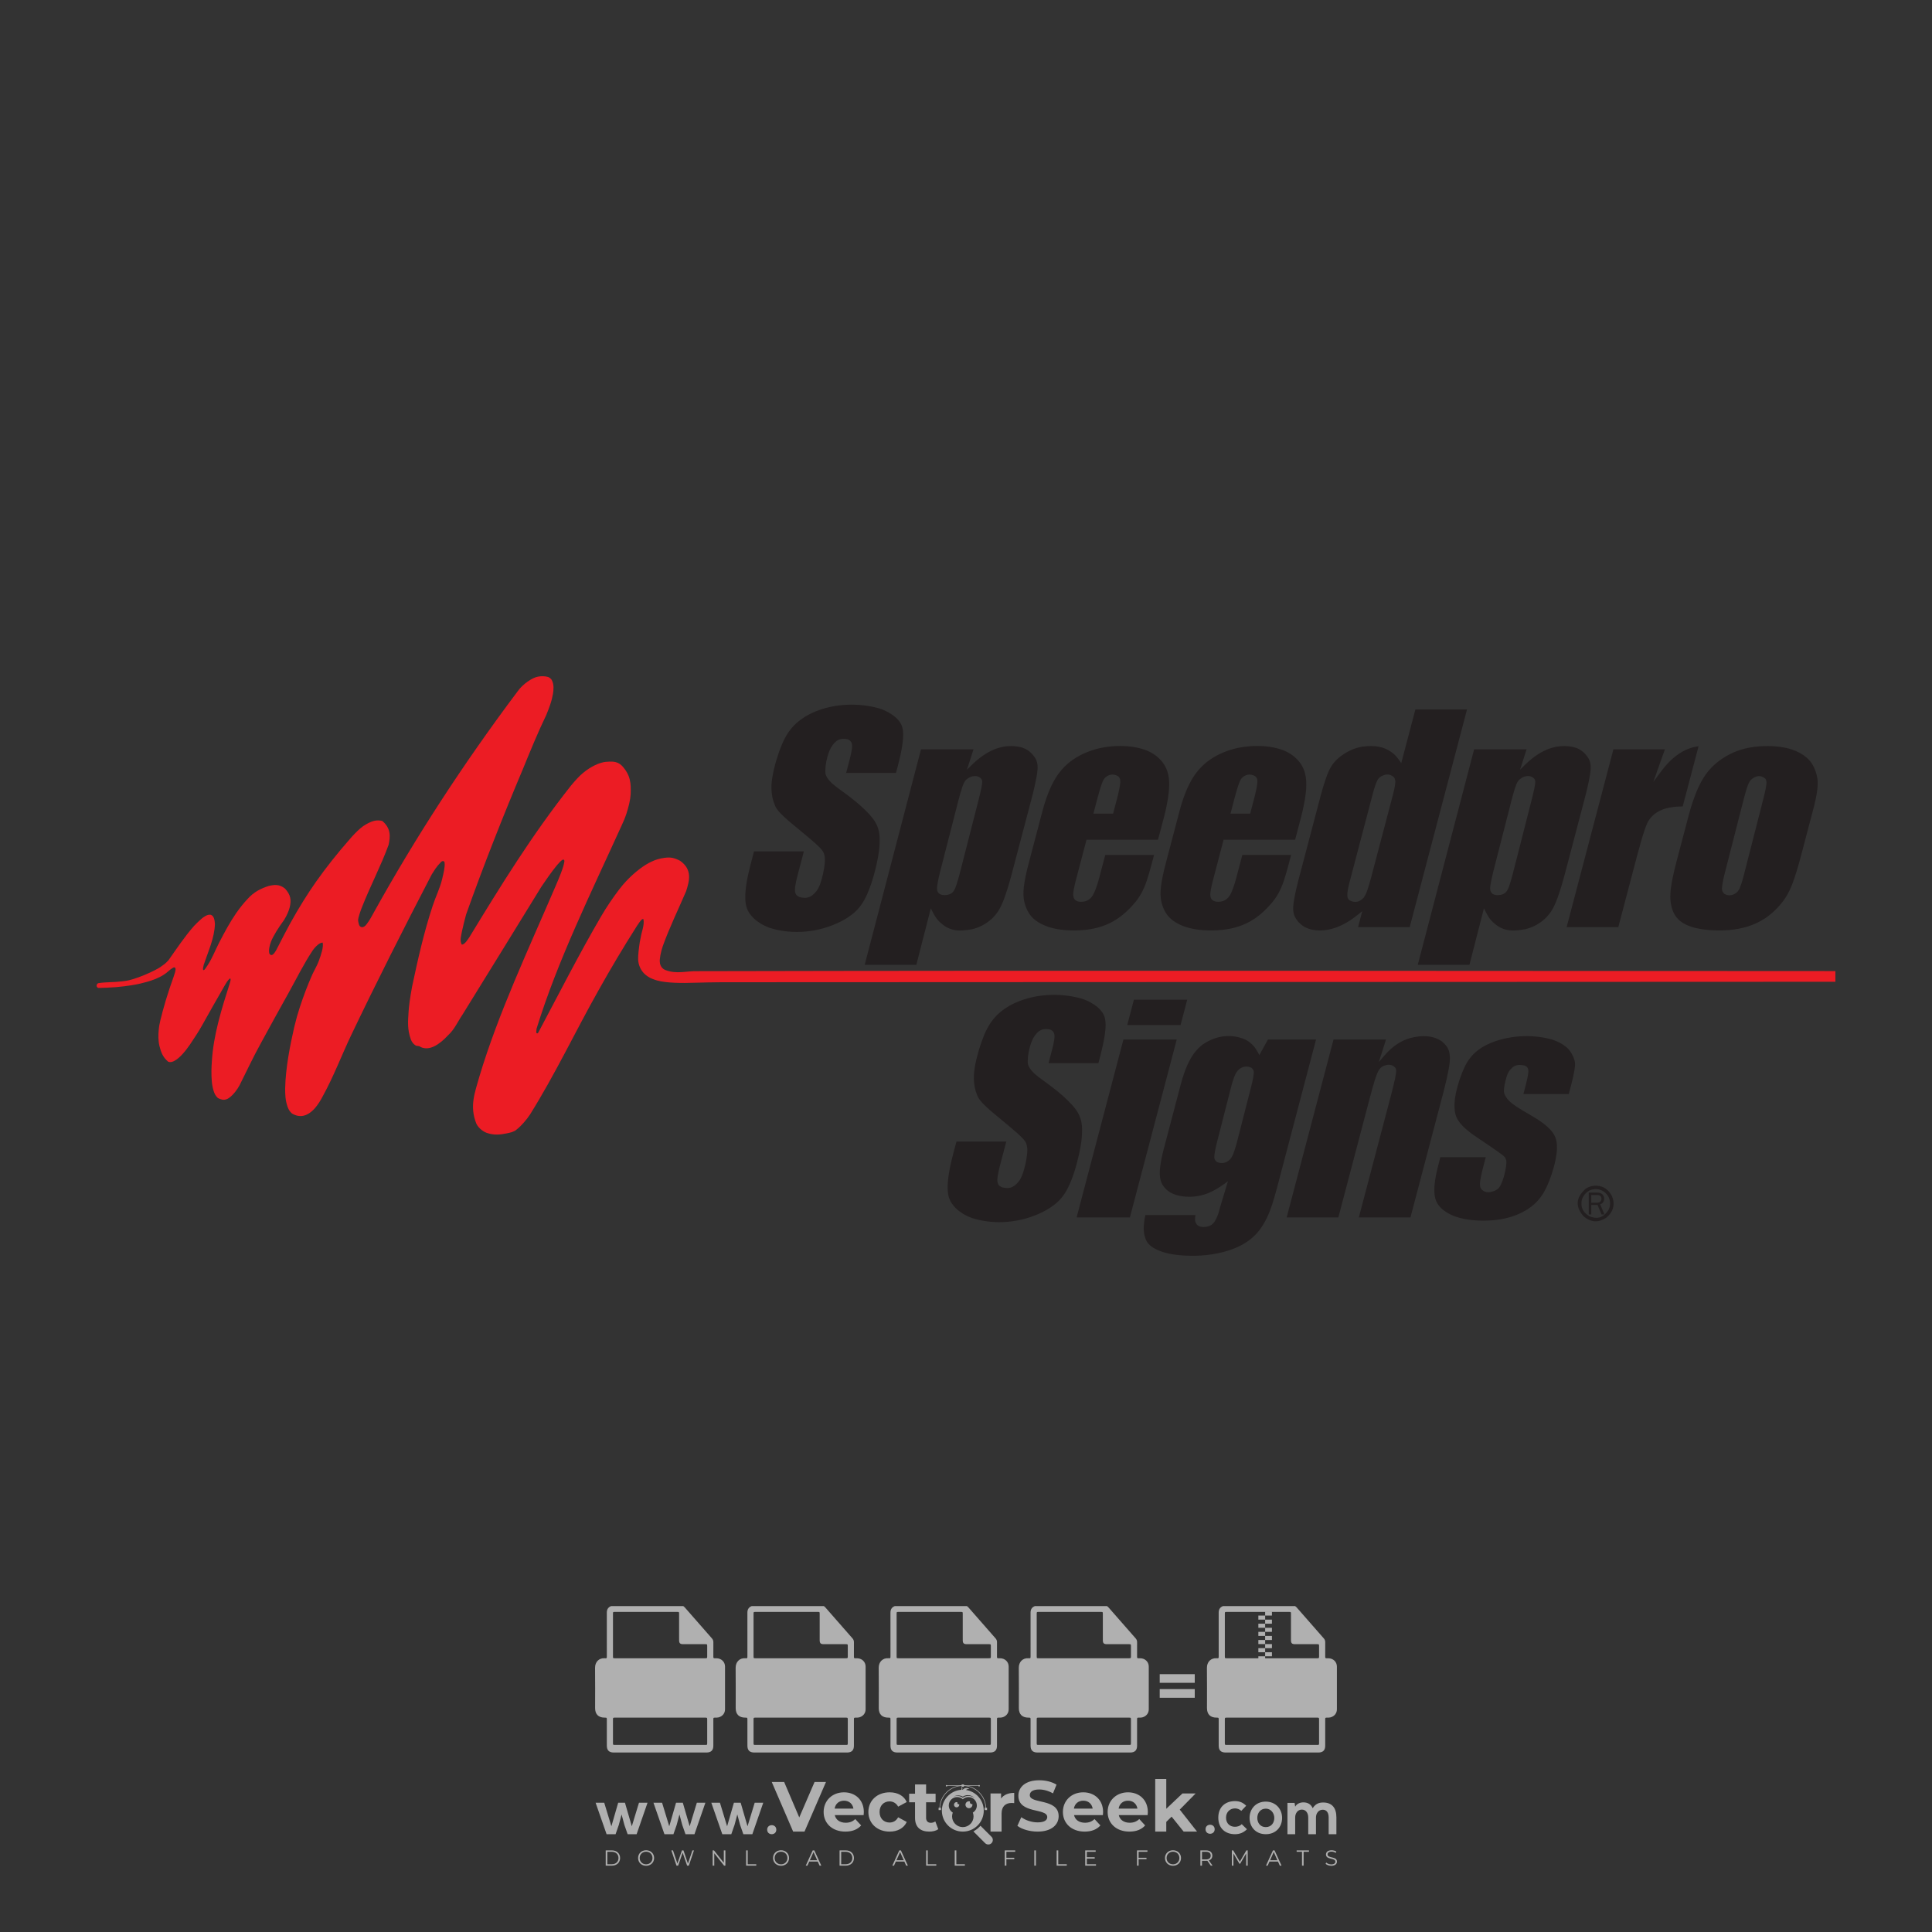 <?xml version="1.0" encoding="iso-8859-1"?>
<!-- Generator: Adobe Illustrator 24.3.0, SVG Export Plug-In . SVG Version: 6.00 Build 0)  -->
<svg version="1.1" id="Layer_1" xmlns="http://www.w3.org/2000/svg" xmlns:xlink="http://www.w3.org/1999/xlink" x="0px" y="0px"
	 viewBox="0 0 500 500" style="enable-background:new 0 0 500 500;" xml:space="preserve">
<rect x="0" y="0" width="500" height="500" fill="#333333" stroke="none"/>
<g id="watermark_1_">
	<g>
		<g id="watermark" style="opacity:0.61;">
			<g>
				<g>
					<g>
						<g>
							<polygon style="fill:#FFFFFF;" points="213.765,461.172 208.204,474.017 205.268,474.017 199.726,461.172 202.938,461.172 
								206.846,470.347 210.81,461.172 							"/>
						</g>
						<g>
							<path style="fill:#FFFFFF;" d="M223.507,469.741h-7.469c0.275,1.23,1.321,1.982,2.826,1.982c1.046,0,1.798-0.312,2.477-0.954
								l1.523,1.651c-0.917,1.046-2.294,1.597-4.074,1.597c-3.413,0-5.634-2.147-5.634-5.083c0-2.954,2.257-5.083,5.267-5.083
								c2.899,0,5.138,1.945,5.138,5.12C223.562,469.191,223.526,469.503,223.507,469.741 M216.002,468.071h4.863
								c-0.202-1.248-1.138-2.055-2.422-2.055C217.139,466.016,216.204,466.805,216.002,468.071"/>
						</g>
						<g>
							<path style="fill:#FFFFFF;" d="M224.735,468.934c0-2.973,2.294-5.083,5.505-5.083c2.074,0,3.707,0.899,4.423,2.514
								l-2.22,1.193c-0.532-0.936-1.321-1.358-2.221-1.358c-1.45,0-2.587,1.009-2.587,2.734c0,1.725,1.138,2.734,2.587,2.734
								c0.899,0,1.688-0.404,2.221-1.358l2.22,1.211c-0.716,1.578-2.349,2.495-4.423,2.495
								C227.029,474.017,224.735,471.907,224.735,468.934"/>
						</g>
						<g>
							<path style="fill:#FFFFFF;" d="M242.828,473.393c-0.587,0.422-1.45,0.624-2.331,0.624c-2.33,0-3.688-1.193-3.688-3.542
								v-4.055h-1.523v-2.202h1.523v-2.404h2.863v2.404h2.459v2.202h-2.459v4.019c0,0.844,0.458,1.303,1.229,1.303
								c0.422,0,0.844-0.128,1.156-0.367L242.828,473.393z"/>
						</g>
					</g>
					<g>
						<path style="fill:#FFFFFF;" d="M262.474,463.997v2.643c-0.238-0.018-0.422-0.037-0.642-0.037
							c-1.578,0-2.624,0.862-2.624,2.753v4.661h-2.863v-9.873h2.734v1.303C259.776,464.493,260.951,463.997,262.474,463.997"/>
					</g>
					<g>
						<path style="fill:#FFFFFF;" d="M263.299,472.53l1.009-2.239c1.083,0.789,2.697,1.339,4.239,1.339
							c1.762,0,2.477-0.587,2.477-1.376c0-2.404-7.469-0.752-7.469-5.524c0-2.184,1.762-4,5.413-4c1.615,0,3.267,0.385,4.459,1.138
							l-0.918,2.257c-1.193-0.679-2.422-1.009-3.56-1.009c-1.761,0-2.44,0.66-2.44,1.468c0,2.367,7.468,0.734,7.468,5.45
							c0,2.147-1.78,3.982-5.45,3.982C266.492,474.017,264.437,473.411,263.299,472.53"/>
					</g>
					<g>
						<path style="fill:#FFFFFF;" d="M285.428,469.741h-7.469c0.275,1.23,1.321,1.982,2.826,1.982c1.046,0,1.798-0.312,2.477-0.954
							l1.523,1.651c-0.918,1.046-2.294,1.597-4.074,1.597c-3.413,0-5.634-2.147-5.634-5.083c0-2.954,2.257-5.083,5.267-5.083
							c2.9,0,5.138,1.945,5.138,5.12C285.484,469.191,285.447,469.503,285.428,469.741 M277.923,468.071h4.863
							c-0.202-1.248-1.138-2.055-2.422-2.055C279.061,466.016,278.125,466.805,277.923,468.071"/>
					</g>
					<g>
						<path style="fill:#FFFFFF;" d="M297.007,469.741h-7.469c0.275,1.23,1.321,1.982,2.826,1.982c1.046,0,1.798-0.312,2.477-0.954
							l1.523,1.651c-0.918,1.046-2.294,1.597-4.074,1.597c-3.413,0-5.634-2.147-5.634-5.083c0-2.954,2.257-5.083,5.267-5.083
							c2.899,0,5.138,1.945,5.138,5.12C297.062,469.191,297.025,469.503,297.007,469.741 M289.501,468.071h4.863
							c-0.202-1.248-1.138-2.055-2.422-2.055C290.639,466.016,289.703,466.805,289.501,468.071"/>
					</g>
					<g>
						<polygon style="fill:#FFFFFF;" points="303.208,470.145 301.831,471.503 301.831,474.017 298.969,474.017 298.969,460.401 
							301.831,460.401 301.831,468.108 306.016,464.144 309.429,464.144 305.318,468.328 309.796,474.017 306.327,474.017 						"/>
					</g>
					<g>
						<path style="fill:#FFFFFF;" d="M256.601,475.359L256.601,475.359l-2.86-2.86c-0.435,0.508-0.953,0.943-1.534,1.284
							c-0.092,0.069-0.186,0.136-0.283,0.199l3.027,3.027c0.456,0.456,1.195,0.456,1.65,0
							C257.057,476.554,257.057,475.815,256.601,475.359"/>
					</g>
					<g>
						<path style="fill:#FFFFFF;" d="M249.984,463.244c0.221-0.173,0.495-0.281,0.797-0.281c0.042,0,0.083,0.002,0.124,0.006
							c-0.214-0.156-0.478-0.249-0.764-0.249c-0.395,0-0.744,0.18-0.981,0.458c-0.051,0-0.1,0.006-0.151,0.008
							c0.039-0.077,0.064-0.162,0.064-0.255c0-0.234-0.143-0.434-0.346-0.519c0.087,0.126,0.138,0.279,0.138,0.445
							c0,0.122-0.031,0.237-0.081,0.341c-2.811,0.201-5.03,2.539-5.03,5.4c0,2.993,2.426,5.42,5.42,5.42
							c2.993,0,5.42-2.426,5.42-5.42C254.595,465.879,252.593,463.635,249.984,463.244 M247.983,464.656
							c0.435,0,0.844,0.112,1.199,0.309c0.374-0.245,0.82-0.387,1.299-0.387c0.711,0,1.348,0.312,1.784,0.806
							c-0.435-0.379-1.004-0.61-1.627-0.61c-0.449,0-0.87,0.12-1.234,0.329c-0.079,0.046-0.156,0.096-0.229,0.15
							c-0.065-0.048-0.133-0.093-0.204-0.134c-0.369-0.219-0.8-0.344-1.26-0.344c-0.3,0-0.588,0.054-0.854,0.152
							C247.196,464.754,247.578,464.656,247.983,464.656 M251.772,469.098c0.115,0.305,0.181,0.634,0.181,0.979
							c0,1.534-1.244,2.777-2.778,2.777c-1.534,0-2.777-1.243-2.777-2.777c0-0.345,0.066-0.674,0.181-0.979
							c-0.62-0.382-1.035-1.064-1.035-1.846c0-1.197,0.971-2.168,2.168-2.168c0.565,0,1.078,0.218,1.463,0.572
							c0.386-0.354,0.899-0.572,1.464-0.572c1.197,0,2.168,0.971,2.168,2.168C252.807,468.034,252.392,468.716,251.772,469.098"/>
					</g>
					<g>
						<path style="fill:#FFFFFF;" d="M251.666,467.061c0,0.497-0.404,0.901-0.901,0.901c-0.497,0-0.901-0.404-0.901-0.901
							s0.404-0.901,0.901-0.901c0.101,0,0.197,0.017,0.287,0.047c-0.03,0.062-0.045,0.132-0.045,0.204
							c0,0.273,0.221,0.494,0.494,0.494c0.05,0,0.099-0.008,0.146-0.022C251.66,466.941,251.666,467,251.666,467.061"/>
					</g>
					<g>
						<path style="fill:#FFFFFF;" d="M248.255,467.061c0,0.376-0.305,0.681-0.681,0.681c-0.376,0-0.681-0.305-0.681-0.681
							s0.305-0.681,0.681-0.681c0.076,0,0.149,0.013,0.217,0.035c-0.023,0.047-0.034,0.1-0.034,0.155
							c0,0.206,0.167,0.374,0.374,0.374c0.038,0,0.075-0.006,0.11-0.017C248.25,466.97,248.255,467.015,248.255,467.061"/>
					</g>
					<g>
						<g>
							<g>
								<rect x="242.908" y="467.83" style="fill:#FFFFFF;" width="0.616" height="0.616"/>
							</g>
							<g>
								<rect x="254.827" y="467.83" style="fill:#FFFFFF;" width="0.616" height="0.616"/>
							</g>
							<g>
								<path style="fill:#FFFFFF;" d="M255.205,468.082h-0.14c0-3.248-2.642-5.89-5.89-5.89c-3.248,0-5.89,2.642-5.89,5.89h-0.14
									c0-1.611,0.627-3.125,1.766-4.264c1.139-1.139,2.653-1.766,4.264-1.766c1.611,0,3.125,0.627,4.264,1.766
									C254.578,464.957,255.205,466.471,255.205,468.082"/>
							</g>
						</g>
						<g>
							<rect x="248.868" y="461.814" style="fill:#FFFFFF;" width="0.616" height="0.616"/>
						</g>
						<g>
							<rect x="244.95" y="462.052" style="fill:#FFFFFF;" width="8.45" height="0.14"/>
						</g>
						<g>
							<path style="fill:#FFFFFF;" d="M245.174,462.15c0,0.108-0.088,0.196-0.196,0.196c-0.108,0-0.196-0.088-0.196-0.196
								c0-0.108,0.088-0.196,0.196-0.196C245.086,461.954,245.174,462.042,245.174,462.15"/>
						</g>
						<g>
							<path style="fill:#FFFFFF;" d="M253.596,462.15c0,0.108-0.088,0.196-0.196,0.196c-0.108,0-0.196-0.088-0.196-0.196
								c0-0.108,0.088-0.196,0.196-0.196C253.509,461.954,253.596,462.042,253.596,462.15"/>
						</g>
					</g>
				</g>
				<g>
					<path style="fill:#FFFFFF;" d="M314.356,473.409c0,1.559-2.364,1.559-2.364,0C311.993,471.851,314.356,471.851,314.356,473.409
						z"/>
				</g>
				<g>
					<g>
						<g>
							<path style="fill:#FFFFFF;" d="M161.739,466.549l1.772,6.088l1.855-6.088h2.215l-2.823,8.14h-2.33l-0.837-2.396l-0.722-2.708
								l-0.722,2.708l-0.837,2.396h-2.33l-2.839-8.14h2.231l1.855,6.088l1.756-6.088H161.739z"/>
						</g>
						<g>
							<path style="fill:#FFFFFF;" d="M176.713,466.549l1.772,6.088l1.855-6.088h2.215l-2.823,8.14h-2.33l-0.837-2.396l-0.722-2.708
								l-0.722,2.708l-0.837,2.396h-2.33l-2.839-8.14h2.231l1.855,6.088l1.756-6.088H176.713z"/>
						</g>
						<g>
							<path style="fill:#FFFFFF;" d="M191.687,466.549l1.772,6.088l1.855-6.088h2.215l-2.823,8.14h-2.33l-0.837-2.396l-0.722-2.708
								l-0.722,2.708l-0.837,2.396h-2.33l-2.839-8.14h2.231l1.855,6.088l1.756-6.088H191.687z"/>
						</g>
					</g>
					<g>
						<path style="fill:#FFFFFF;" d="M200.908,473.52c0,1.559-2.364,1.559-2.364,0C198.545,471.962,200.908,471.962,200.908,473.52z
							"/>
					</g>
					<g>
						<path style="fill:#FFFFFF;" d="M322.71,473.409c-0.935,0.919-1.919,1.28-3.117,1.28c-2.346,0-4.3-1.411-4.3-4.282
							s1.953-4.284,4.3-4.284c1.149,0,2.035,0.329,2.921,1.199l-1.264,1.329c-0.476-0.428-1.066-0.64-1.623-0.64
							c-1.346,0-2.33,0.985-2.33,2.396c0,1.542,1.05,2.362,2.297,2.362c0.64,0,1.28-0.18,1.772-0.672L322.71,473.409z"/>
					</g>
					<g>
						<path style="fill:#FFFFFF;" d="M331.805,470.472c0,2.33-1.591,4.217-4.217,4.217c-2.626,0-4.201-1.887-4.201-4.217
							c0-2.314,1.609-4.217,4.185-4.217C330.149,466.255,331.805,468.158,331.805,470.472z M325.389,470.472
							c0,1.231,0.739,2.38,2.199,2.38c1.46,0,2.199-1.149,2.199-2.38c0-1.215-0.854-2.396-2.199-2.396
							C326.144,468.077,325.389,469.258,325.389,470.472z"/>
					</g>
					<g>
						<path style="fill:#FFFFFF;" d="M338.572,474.689v-4.332c0-1.068-0.559-2.035-1.658-2.035c-1.082,0-1.722,0.967-1.722,2.035
							v4.332h-2.003v-8.107h1.855l0.148,0.985c0.426-0.82,1.362-1.116,2.133-1.116c0.969,0,1.937,0.394,2.396,1.51
							c0.723-1.149,1.658-1.478,2.708-1.478c2.297,0,3.43,1.412,3.43,3.84v4.365h-2.003v-4.365c0-1.066-0.442-1.97-1.526-1.97
							c-1.082,0-1.756,0.935-1.756,2.003v4.332H338.572z"/>
					</g>
				</g>
			</g>
		</g>
		<g style="opacity:0.61;">
			<g>
				<g>
					<path style="fill:#FFFFFF;" d="M345.988,431.299c-0.006-1.224-0.959-2.121-2.189-2.14c-0.924-0.014-0.832,0.12-0.834-0.867
						c-0.003-1.097-0.007-2.194,0.003-3.292c0.003-0.379-0.112-0.691-0.362-0.976c-2.342-2.668-4.678-5.342-7.019-8.011
						c-0.12-0.137-0.275-0.244-0.414-0.366c-6.214,0-12.427,0-18.641,0c-0.794,0.293-1.14,0.868-1.138,1.709
						c0.01,3.748,0.004,7.496,0.004,11.243c0,0.556-0.003,0.589-0.55,0.551c-1.497-0.102-2.516,0.986-2.497,2.492
						c0.044,3.476,0.013,6.953,0.014,10.429c0.001,1.58,0.867,2.443,2.45,2.449c0.582,0.002,0.582,0.002,0.582,0.6
						c0,2.219-0.001,4.438,0.001,6.657c0.001,1.192,0.58,1.771,1.768,1.771c8.013,0.001,16.027,0.001,24.04,0
						c1.168,0,1.755-0.583,1.757-1.745c0.002-2.256,0-4.512,0.001-6.768c0-0.512,0.002-0.511,0.52-0.515
						c0.271-0.002,0.541,0.008,0.809-0.058c0.996-0.246,1.69-1.044,1.694-2.069C346.003,438.696,346.005,434.997,345.988,431.299z
						 M317.537,417.162c5.337,0,10.674,0,16.01,0c0.548,0,0.554,0.007,0.554,0.561c0.001,2.243-0.001,4.486,0.001,6.73
						c0.001,0.811,0.249,1.059,1.06,1.059c1.91,0.001,3.821,0,5.731,0.001c0.458,0,0.479,0.021,0.481,0.483
						c0.003,0.887,0.002,1.775,0,2.662c-0.001,0.477-0.024,0.498-0.504,0.499c-3.895,0.001-7.79,0-11.684,0
						c-3.882,0-7.765,0-11.647,0c-0.55,0-0.552-0.001-0.552-0.561c-0.001-3.624-0.001-7.247,0-10.871
						C316.987,417.166,316.991,417.162,317.537,417.162z M340.822,451.579c-3.883,0.001-7.766,0-11.65,0c-3.871,0-7.742,0-11.613,0
						c-0.572,0-0.574-0.002-0.574-0.579c-0.001-1.997-0.001-3.994,0.001-5.991c0-0.464,0.023-0.486,0.478-0.487
						c7.803-0.001,15.607-0.001,23.41,0c0.478,0,0.499,0.02,0.499,0.503c0.002,1.997,0.001,3.994,0,5.991
						C341.375,451.574,341.37,451.579,340.822,451.579z"/>
				</g>
				<g>
					<g>
						<rect x="327.418" y="417.053" style="fill:#FFFFFF;" width="1.757" height="1.054"/>
					</g>
					<g>
						<rect x="325.662" y="418.107" style="fill:#FFFFFF;" width="1.757" height="1.054"/>
					</g>
					<g>
						<rect x="327.418" y="419.161" style="fill:#FFFFFF;" width="1.757" height="1.054"/>
					</g>
					<g>
						<rect x="325.662" y="420.215" style="fill:#FFFFFF;" width="1.757" height="1.054"/>
					</g>
					<g>
						<rect x="327.418" y="421.269" style="fill:#FFFFFF;" width="1.757" height="1.054"/>
					</g>
					<g>
						<rect x="325.662" y="422.323" style="fill:#FFFFFF;" width="1.757" height="1.054"/>
					</g>
					<g>
						<rect x="327.418" y="423.378" style="fill:#FFFFFF;" width="1.757" height="1.054"/>
					</g>
					<g>
						<rect x="325.662" y="424.432" style="fill:#FFFFFF;" width="1.757" height="1.054"/>
					</g>
					<g>
						<rect x="327.418" y="425.486" style="fill:#FFFFFF;" width="1.757" height="1.054"/>
					</g>
					<g>
						<rect x="325.662" y="426.54" style="fill:#FFFFFF;" width="1.757" height="1.054"/>
					</g>
					<g>
						<rect x="327.418" y="427.594" style="fill:#FFFFFF;" width="1.757" height="1.054"/>
					</g>
					<g>
						<rect x="325.662" y="428.648" style="fill:#FFFFFF;" width="1.757" height="1.054"/>
					</g>
				</g>
			</g>
			<g>
				<path style="fill:#FFFFFF;" d="M187.637,431.299c-0.006-1.224-0.959-2.121-2.189-2.14c-0.924-0.014-0.832,0.12-0.834-0.867
					c-0.003-1.097-0.007-2.194,0.003-3.292c0.003-0.379-0.112-0.691-0.362-0.976c-2.342-2.668-4.678-5.342-7.019-8.011
					c-0.12-0.137-0.275-0.244-0.414-0.366c-6.214,0-12.427,0-18.641,0c-0.794,0.293-1.14,0.868-1.138,1.709
					c0.01,3.748,0.004,7.496,0.004,11.243c0,0.556-0.003,0.589-0.55,0.551c-1.497-0.102-2.516,0.986-2.497,2.492
					c0.044,3.476,0.013,6.953,0.014,10.429c0.001,1.58,0.867,2.443,2.45,2.449c0.582,0.002,0.582,0.002,0.582,0.6
					c0,2.219-0.001,4.438,0.001,6.657c0.001,1.192,0.58,1.771,1.768,1.771c8.013,0.001,16.027,0.001,24.04,0
					c1.168,0,1.755-0.583,1.757-1.745c0.002-2.256,0-4.512,0.001-6.768c0-0.512,0.002-0.511,0.52-0.515
					c0.271-0.002,0.541,0.008,0.809-0.058c0.996-0.246,1.69-1.044,1.694-2.069C187.652,438.696,187.655,434.997,187.637,431.299z
					 M159.187,417.162c5.337,0,10.674,0,16.01,0c0.548,0,0.554,0.007,0.554,0.561c0.001,2.243-0.001,4.486,0.001,6.73
					c0.001,0.811,0.249,1.059,1.06,1.059c1.91,0.001,3.821,0,5.731,0.001c0.458,0,0.479,0.021,0.481,0.483
					c0.003,0.887,0.002,1.775,0,2.662c-0.001,0.477-0.024,0.498-0.504,0.499c-3.895,0.001-7.79,0-11.684,0
					c-3.882,0-7.765,0-11.647,0c-0.55,0-0.552-0.001-0.552-0.561c-0.001-3.624-0.001-7.247,0-10.871
					C158.636,417.166,158.64,417.162,159.187,417.162z M182.472,451.579c-3.883,0.001-7.766,0-11.65,0c-3.871,0-7.742,0-11.613,0
					c-0.572,0-0.574-0.002-0.574-0.579c-0.001-1.997-0.001-3.994,0.001-5.991c0-0.464,0.023-0.486,0.478-0.487
					c7.803-0.001,15.607-0.001,23.41,0c0.478,0,0.499,0.02,0.499,0.503c0.002,1.997,0.001,3.994,0,5.991
					C183.024,451.574,183.019,451.579,182.472,451.579z"/>
			</g>
			<g>
				<path style="fill:#FFFFFF;" d="M159.779,440.669v-7.897h2.779c0.375,0,0.726,0.061,1.053,0.182
					c0.327,0.121,0.612,0.292,0.855,0.513c0.242,0.221,0.434,0.483,0.573,0.789c0.14,0.305,0.21,0.642,0.21,1.009
					c0,0.375-0.07,0.715-0.21,1.02c-0.14,0.305-0.331,0.568-0.573,0.789c-0.243,0.221-0.528,0.392-0.855,0.513
					c-0.327,0.121-0.678,0.182-1.053,0.182h-1.29v2.901H159.779z M162.58,436.356c0.39,0,0.684-0.111,0.882-0.331
					c0.199-0.22,0.298-0.474,0.298-0.761c0-0.14-0.024-0.276-0.072-0.408c-0.048-0.132-0.121-0.248-0.221-0.347
					c-0.099-0.099-0.223-0.178-0.37-0.237c-0.147-0.059-0.32-0.089-0.518-0.089h-1.312v2.173H162.58z"/>
				<path style="fill:#FFFFFF;" d="M166.308,432.771h1.731l3.177,5.294h0.088l-0.088-1.522v-3.772h1.478v7.897h-1.566l-3.353-5.592
					h-0.088l0.088,1.522v4.07h-1.467V432.771z"/>
				<path style="fill:#FFFFFF;" d="M177.922,436.334h3.872c0.022,0.089,0.04,0.195,0.055,0.32c0.014,0.125,0.022,0.25,0.022,0.375
					c0,0.507-0.077,0.985-0.231,1.434c-0.154,0.449-0.397,0.849-0.728,1.202c-0.353,0.375-0.776,0.666-1.268,0.871
					c-0.493,0.206-1.055,0.309-1.688,0.309c-0.574,0-1.114-0.103-1.622-0.309c-0.507-0.206-0.948-0.492-1.323-0.86
					c-0.375-0.367-0.673-0.803-0.894-1.307c-0.221-0.504-0.331-1.053-0.331-1.649c0-0.595,0.11-1.145,0.331-1.649
					c0.221-0.504,0.518-0.939,0.894-1.307c0.375-0.367,0.816-0.654,1.323-0.86c0.507-0.206,1.048-0.309,1.622-0.309
					c0.64,0,1.211,0.11,1.715,0.331c0.504,0.221,0.935,0.526,1.296,0.915l-1.025,1.004c-0.258-0.272-0.544-0.48-0.861-0.623
					c-0.316-0.143-0.695-0.215-1.136-0.215c-0.361,0-0.703,0.065-1.026,0.193c-0.324,0.129-0.607,0.311-0.85,0.546
					c-0.242,0.235-0.436,0.52-0.579,0.855c-0.143,0.335-0.215,0.708-0.215,1.119c0,0.412,0.072,0.785,0.215,1.12
					c0.143,0.335,0.338,0.62,0.584,0.855c0.246,0.235,0.531,0.418,0.855,0.546c0.323,0.129,0.669,0.193,1.037,0.193
					c0.419,0,0.773-0.061,1.064-0.182c0.29-0.121,0.538-0.278,0.744-0.469c0.148-0.132,0.275-0.3,0.381-0.502
					c0.106-0.202,0.189-0.428,0.248-0.678h-2.482V436.334z"/>
			</g>
			<g>
				<path style="fill:#FFFFFF;" d="M224.019,431.299c-0.006-1.224-0.959-2.121-2.189-2.14c-0.924-0.014-0.832,0.12-0.834-0.867
					c-0.003-1.097-0.007-2.194,0.003-3.292c0.003-0.379-0.112-0.691-0.362-0.976c-2.342-2.668-4.678-5.342-7.019-8.011
					c-0.12-0.137-0.275-0.244-0.414-0.366c-6.214,0-12.427,0-18.641,0c-0.794,0.293-1.14,0.868-1.138,1.709
					c0.01,3.748,0.004,7.496,0.004,11.243c0,0.556-0.003,0.589-0.55,0.551c-1.497-0.102-2.516,0.986-2.497,2.492
					c0.044,3.476,0.013,6.953,0.014,10.429c0.001,1.58,0.867,2.443,2.45,2.449c0.582,0.002,0.582,0.002,0.582,0.6
					c0,2.219-0.001,4.438,0.001,6.657c0.001,1.192,0.58,1.771,1.768,1.771c8.013,0.001,16.027,0.001,24.04,0
					c1.168,0,1.755-0.583,1.757-1.745c0.002-2.256,0-4.512,0.001-6.768c0-0.512,0.002-0.511,0.52-0.515
					c0.271-0.002,0.541,0.008,0.809-0.058c0.997-0.246,1.69-1.044,1.694-2.069C224.034,438.696,224.036,434.997,224.019,431.299z
					 M195.568,417.162c5.337,0,10.674,0,16.01,0c0.548,0,0.554,0.007,0.554,0.561c0.001,2.243-0.001,4.486,0.001,6.73
					c0.001,0.811,0.249,1.059,1.06,1.059c1.91,0.001,3.821,0,5.731,0.001c0.458,0,0.479,0.021,0.481,0.483
					c0.003,0.887,0.002,1.775,0,2.662c-0.001,0.477-0.024,0.498-0.504,0.499c-3.895,0.001-7.79,0-11.684,0
					c-3.882,0-7.765,0-11.647,0c-0.55,0-0.552-0.001-0.552-0.561c-0.001-3.624-0.001-7.247,0-10.871
					C195.018,417.166,195.022,417.162,195.568,417.162z M218.854,451.579c-3.883,0.001-7.766,0-11.65,0c-3.871,0-7.742,0-11.613,0
					c-0.572,0-0.574-0.002-0.574-0.579c-0.001-1.997-0.001-3.994,0.001-5.991c0-0.464,0.023-0.486,0.478-0.487
					c7.803-0.001,15.607-0.001,23.41,0c0.478,0,0.499,0.02,0.499,0.503c0.002,1.997,0.001,3.994,0,5.991
					C219.406,451.574,219.401,451.579,218.854,451.579z"/>
			</g>
			<g>
				<path style="fill:#FFFFFF;" d="M205.111,432.771h1.699l2.967,7.897h-1.644l-0.651-1.886h-3.044l-0.651,1.886h-1.643
					L205.111,432.771z M206.997,437.415l-0.706-1.974l-0.287-0.96h-0.088l-0.287,0.96l-0.706,1.974H206.997z"/>
				<path style="fill:#FFFFFF;" d="M211.331,434.536c-0.125,0-0.245-0.024-0.359-0.072c-0.114-0.048-0.213-0.114-0.298-0.199
					c-0.084-0.084-0.151-0.182-0.198-0.292c-0.048-0.11-0.072-0.232-0.072-0.364s0.024-0.254,0.072-0.364
					c0.048-0.11,0.114-0.208,0.198-0.292c0.084-0.084,0.184-0.151,0.298-0.198c0.114-0.048,0.233-0.072,0.359-0.072
					c0.257,0,0.478,0.09,0.662,0.27c0.184,0.181,0.276,0.399,0.276,0.656s-0.092,0.476-0.276,0.656
					C211.809,434.446,211.589,434.536,211.331,434.536z M210.615,440.669v-5.404h1.445v5.404H210.615z"/>
			</g>
			<g>
				<path style="fill:#FFFFFF;" d="M261.044,431.299c-0.006-1.224-0.959-2.121-2.189-2.14c-0.924-0.014-0.832,0.12-0.834-0.867
					c-0.003-1.097-0.007-2.194,0.003-3.292c0.003-0.379-0.112-0.691-0.362-0.976c-2.342-2.668-4.678-5.342-7.019-8.011
					c-0.12-0.137-0.275-0.244-0.414-0.366c-6.214,0-12.427,0-18.641,0c-0.794,0.293-1.14,0.868-1.138,1.709
					c0.01,3.748,0.004,7.496,0.004,11.243c0,0.556-0.003,0.589-0.55,0.551c-1.497-0.102-2.516,0.986-2.497,2.492
					c0.044,3.476,0.013,6.953,0.014,10.429c0.001,1.58,0.867,2.443,2.45,2.449c0.582,0.002,0.582,0.002,0.582,0.6
					c0,2.219-0.001,4.438,0.001,6.657c0.001,1.192,0.58,1.771,1.768,1.771c8.013,0.001,16.027,0.001,24.04,0
					c1.168,0,1.755-0.583,1.757-1.745c0.002-2.256,0-4.512,0.001-6.768c0-0.512,0.002-0.511,0.52-0.515
					c0.271-0.002,0.541,0.008,0.809-0.058c0.996-0.246,1.69-1.044,1.694-2.069C261.059,438.696,261.061,434.997,261.044,431.299z
					 M232.593,417.162c5.337,0,10.674,0,16.01,0c0.548,0,0.554,0.007,0.554,0.561c0.001,2.243-0.001,4.486,0.001,6.73
					c0.001,0.811,0.249,1.059,1.06,1.059c1.91,0.001,3.821,0,5.731,0.001c0.458,0,0.479,0.021,0.481,0.483
					c0.003,0.887,0.002,1.775,0,2.662c-0.001,0.477-0.024,0.498-0.504,0.499c-3.895,0.001-7.79,0-11.684,0
					c-3.882,0-7.765,0-11.647,0c-0.55,0-0.552-0.001-0.552-0.561c-0.001-3.624-0.001-7.247,0-10.871
					C232.042,417.166,232.047,417.162,232.593,417.162z M255.878,451.579c-3.883,0.001-7.766,0-11.65,0c-3.871,0-7.742,0-11.613,0
					c-0.572,0-0.574-0.002-0.574-0.579c-0.001-1.997-0.001-3.994,0.001-5.991c0-0.464,0.023-0.486,0.478-0.487
					c7.803-0.001,15.607-0.001,23.41,0c0.478,0,0.499,0.02,0.499,0.503c0.002,1.997,0.001,3.994,0,5.991
					C256.431,451.574,256.426,451.579,255.878,451.579z"/>
			</g>
			<g>
				<path style="fill:#FFFFFF;" d="M236.361,440.845c-0.338,0-0.662-0.048-0.971-0.143c-0.309-0.095-0.592-0.239-0.849-0.43
					c-0.257-0.191-0.481-0.425-0.673-0.7c-0.191-0.276-0.342-0.597-0.452-0.965l1.401-0.551c0.103,0.397,0.283,0.726,0.54,0.987
					c0.257,0.261,0.596,0.392,1.015,0.392c0.154,0,0.303-0.02,0.447-0.061c0.143-0.04,0.272-0.099,0.386-0.176
					s0.204-0.175,0.27-0.292c0.066-0.118,0.099-0.254,0.099-0.408c0-0.147-0.026-0.279-0.077-0.397
					c-0.051-0.117-0.138-0.227-0.259-0.331c-0.121-0.103-0.28-0.202-0.475-0.298c-0.195-0.095-0.435-0.195-0.722-0.298l-0.485-0.176
					c-0.213-0.073-0.429-0.173-0.645-0.298c-0.217-0.125-0.413-0.276-0.59-0.452c-0.177-0.176-0.322-0.384-0.436-0.623
					c-0.114-0.239-0.171-0.509-0.171-0.81c0-0.309,0.06-0.597,0.182-0.866c0.121-0.268,0.294-0.503,0.518-0.706
					c0.224-0.202,0.492-0.36,0.805-0.474s0.66-0.171,1.042-0.171c0.397,0,0.74,0.053,1.031,0.16
					c0.291,0.107,0.537,0.243,0.739,0.408c0.202,0.165,0.366,0.348,0.491,0.546c0.125,0.199,0.217,0.386,0.276,0.563l-1.312,0.551
					c-0.074-0.221-0.208-0.419-0.402-0.596c-0.195-0.176-0.462-0.265-0.8-0.265c-0.324,0-0.592,0.075-0.805,0.226
					c-0.213,0.151-0.32,0.348-0.32,0.59c0,0.235,0.103,0.436,0.309,0.601c0.206,0.165,0.533,0.325,0.982,0.48l0.497,0.165
					c0.316,0.111,0.605,0.237,0.866,0.381c0.261,0.143,0.485,0.314,0.673,0.513c0.187,0.199,0.331,0.425,0.43,0.678
					c0.1,0.254,0.149,0.546,0.149,0.877c0,0.412-0.083,0.767-0.248,1.064c-0.165,0.298-0.377,0.542-0.634,0.734
					c-0.258,0.191-0.548,0.335-0.872,0.43C236.986,440.797,236.67,440.845,236.361,440.845z"/>
				<path style="fill:#FFFFFF;" d="M239.516,432.771h1.61l1.633,4.754l0.287,1.015h0.088l0.309-1.015l1.699-4.754h1.61l-2.879,7.897
					h-1.566L239.516,432.771z"/>
				<path style="fill:#FFFFFF;" d="M251.097,436.334h3.871c0.022,0.089,0.04,0.195,0.055,0.32c0.015,0.125,0.023,0.25,0.023,0.375
					c0,0.507-0.078,0.985-0.232,1.434c-0.154,0.449-0.397,0.849-0.728,1.202c-0.353,0.375-0.775,0.666-1.268,0.871
					c-0.493,0.206-1.055,0.309-1.688,0.309c-0.574,0-1.114-0.103-1.621-0.309c-0.507-0.206-0.949-0.492-1.324-0.86
					c-0.375-0.367-0.673-0.803-0.894-1.307c-0.22-0.504-0.331-1.053-0.331-1.649c0-0.595,0.11-1.145,0.331-1.649
					c0.221-0.504,0.518-0.939,0.894-1.307c0.375-0.367,0.816-0.654,1.324-0.86c0.507-0.206,1.047-0.309,1.621-0.309
					c0.64,0,1.211,0.11,1.715,0.331c0.504,0.221,0.936,0.526,1.296,0.915l-1.026,1.004c-0.257-0.272-0.544-0.48-0.861-0.623
					c-0.316-0.143-0.694-0.215-1.136-0.215c-0.36,0-0.702,0.065-1.026,0.193c-0.323,0.129-0.607,0.311-0.849,0.546
					c-0.243,0.235-0.436,0.52-0.579,0.855c-0.143,0.335-0.215,0.708-0.215,1.119c0,0.412,0.072,0.785,0.215,1.12
					c0.143,0.335,0.338,0.62,0.585,0.855c0.246,0.235,0.531,0.418,0.854,0.546c0.324,0.129,0.669,0.193,1.037,0.193
					c0.419,0,0.774-0.061,1.064-0.182c0.29-0.121,0.539-0.278,0.745-0.469c0.147-0.132,0.274-0.3,0.38-0.502
					c0.107-0.202,0.189-0.428,0.248-0.678h-2.482V436.334z"/>
			</g>
			<g>
				<path style="fill:#FFFFFF;" d="M297.3,431.299c-0.006-1.224-0.959-2.121-2.189-2.14c-0.924-0.014-0.832,0.12-0.834-0.867
					c-0.003-1.097-0.007-2.194,0.003-3.292c0.003-0.379-0.112-0.691-0.362-0.976c-2.342-2.668-4.678-5.342-7.019-8.011
					c-0.12-0.137-0.275-0.244-0.414-0.366c-6.214,0-12.427,0-18.641,0c-0.794,0.293-1.14,0.868-1.138,1.709
					c0.01,3.748,0.004,7.496,0.004,11.243c0,0.556-0.003,0.589-0.55,0.551c-1.497-0.102-2.516,0.986-2.497,2.492
					c0.044,3.476,0.013,6.953,0.014,10.429c0.001,1.58,0.867,2.443,2.45,2.449c0.582,0.002,0.582,0.002,0.582,0.6
					c0,2.219-0.001,4.438,0.001,6.657c0.001,1.192,0.58,1.771,1.768,1.771c8.013,0.001,16.027,0.001,24.04,0
					c1.168,0,1.755-0.583,1.757-1.745c0.002-2.256,0-4.512,0.001-6.768c0-0.512,0.002-0.511,0.52-0.515
					c0.271-0.002,0.541,0.008,0.809-0.058c0.996-0.246,1.69-1.044,1.694-2.069C297.315,438.696,297.318,434.997,297.3,431.299z
					 M268.85,417.162c5.337,0,10.674,0,16.01,0c0.548,0,0.554,0.007,0.554,0.561c0.001,2.243-0.001,4.486,0.001,6.73
					c0.001,0.811,0.249,1.059,1.06,1.059c1.91,0.001,3.821,0,5.731,0.001c0.458,0,0.479,0.021,0.481,0.483
					c0.003,0.887,0.002,1.775,0,2.662c-0.001,0.477-0.024,0.498-0.504,0.499c-3.895,0.001-7.79,0-11.684,0
					c-3.882,0-7.765,0-11.647,0c-0.55,0-0.552-0.001-0.552-0.561c-0.001-3.624-0.001-7.247,0-10.871
					C268.299,417.166,268.303,417.162,268.85,417.162z M292.135,451.579c-3.883,0.001-7.766,0-11.65,0c-3.871,0-7.742,0-11.613,0
					c-0.572,0-0.574-0.002-0.574-0.579c-0.001-1.997-0.001-3.994,0.001-5.991c0-0.464,0.023-0.486,0.478-0.487
					c7.803-0.001,15.607-0.001,23.41,0c0.478,0,0.499,0.02,0.499,0.503c0.001,1.997,0.001,3.994,0,5.991
					C292.687,451.574,292.682,451.579,292.135,451.579z"/>
			</g>
			<g>
				<path style="fill:#FFFFFF;" d="M272.966,434.183v1.831h3.165v1.412h-3.165v1.831h3.518v1.412h-5.007v-7.897h5.007v1.412H272.966
					z"/>
				<path style="fill:#FFFFFF;" d="M277.852,440.669v-7.897h2.779c0.375,0,0.726,0.061,1.053,0.182
					c0.327,0.121,0.612,0.292,0.855,0.513c0.243,0.221,0.434,0.483,0.574,0.789c0.14,0.305,0.209,0.642,0.209,1.009
					c0,0.375-0.07,0.715-0.209,1.02c-0.14,0.305-0.331,0.568-0.574,0.789c-0.243,0.221-0.528,0.392-0.855,0.513
					c-0.327,0.121-0.678,0.182-1.053,0.182h-1.29v2.901H277.852z M280.653,436.356c0.389,0,0.684-0.111,0.882-0.331
					c0.199-0.22,0.298-0.474,0.298-0.761c0-0.14-0.024-0.276-0.072-0.408c-0.048-0.132-0.121-0.248-0.221-0.347
					c-0.099-0.099-0.222-0.178-0.37-0.237c-0.147-0.059-0.32-0.089-0.518-0.089h-1.312v2.173H280.653z"/>
				<path style="fill:#FFFFFF;" d="M286.797,440.845c-0.338,0-0.662-0.048-0.971-0.143c-0.309-0.095-0.592-0.239-0.849-0.43
					c-0.257-0.191-0.482-0.425-0.673-0.7c-0.191-0.276-0.342-0.597-0.452-0.965l1.401-0.551c0.103,0.397,0.283,0.726,0.541,0.987
					c0.257,0.261,0.595,0.392,1.015,0.392c0.154,0,0.303-0.02,0.447-0.061c0.143-0.04,0.272-0.099,0.386-0.176
					c0.114-0.077,0.204-0.175,0.27-0.292c0.066-0.118,0.1-0.254,0.1-0.408c0-0.147-0.026-0.279-0.077-0.397
					c-0.051-0.117-0.138-0.227-0.259-0.331c-0.121-0.103-0.279-0.202-0.474-0.298c-0.195-0.095-0.436-0.195-0.723-0.298
					l-0.485-0.176c-0.213-0.073-0.428-0.173-0.645-0.298c-0.217-0.125-0.414-0.276-0.59-0.452c-0.176-0.176-0.322-0.384-0.436-0.623
					c-0.114-0.239-0.171-0.509-0.171-0.81c0-0.309,0.061-0.597,0.182-0.866c0.121-0.268,0.294-0.503,0.518-0.706
					c0.224-0.202,0.493-0.36,0.805-0.474c0.312-0.114,0.66-0.171,1.042-0.171c0.397,0,0.741,0.053,1.031,0.16
					c0.29,0.107,0.537,0.243,0.739,0.408c0.202,0.165,0.365,0.348,0.491,0.546c0.125,0.199,0.217,0.386,0.276,0.563l-1.312,0.551
					c-0.074-0.221-0.208-0.419-0.403-0.596c-0.195-0.176-0.462-0.265-0.799-0.265c-0.324,0-0.592,0.075-0.805,0.226
					c-0.213,0.151-0.32,0.348-0.32,0.59c0,0.235,0.103,0.436,0.309,0.601c0.206,0.165,0.533,0.325,0.982,0.48l0.496,0.165
					c0.316,0.111,0.605,0.237,0.866,0.381c0.261,0.143,0.485,0.314,0.673,0.513c0.187,0.199,0.331,0.425,0.43,0.678
					c0.099,0.254,0.149,0.546,0.149,0.877c0,0.412-0.083,0.767-0.248,1.064c-0.165,0.298-0.377,0.542-0.634,0.734
					c-0.258,0.191-0.548,0.335-0.872,0.43C287.422,440.797,287.105,440.845,286.797,440.845z"/>
			</g>
			<g>
				<path style="fill:#FFFFFF;" d="M321.394,439.168l4.004-4.985h-3.827v-1.412h5.559v1.5l-3.96,4.985h4.004v1.412h-5.779V439.168z"
					/>
				<path style="fill:#FFFFFF;" d="M328.409,432.771h1.489v7.897h-1.489V432.771z"/>
				<path style="fill:#FFFFFF;" d="M331.486,440.669v-7.897h2.779c0.375,0,0.726,0.061,1.053,0.182
					c0.327,0.121,0.612,0.292,0.855,0.513s0.434,0.483,0.574,0.789c0.14,0.305,0.209,0.642,0.209,1.009
					c0,0.375-0.07,0.715-0.209,1.02c-0.14,0.305-0.331,0.568-0.574,0.789c-0.243,0.221-0.528,0.392-0.855,0.513
					c-0.327,0.121-0.678,0.182-1.053,0.182h-1.29v2.901H331.486z M334.288,436.356c0.389,0,0.684-0.111,0.882-0.331
					c0.199-0.22,0.298-0.474,0.298-0.761c0-0.14-0.024-0.276-0.072-0.408c-0.048-0.132-0.121-0.248-0.221-0.347
					c-0.099-0.099-0.222-0.178-0.37-0.237c-0.147-0.059-0.32-0.089-0.518-0.089h-1.312v2.173H334.288z"/>
			</g>
		</g>
		<g style="opacity:0.61;">
			<path style="fill:#FFFFFF;" d="M300.133,433.27h9.067v2.242h-9.067V433.27z M300.133,437.136h9.067v2.243h-9.067V437.136z"/>
		</g>
	</g>
	<g style="opacity:0.61;">
		<path style="fill:#FFFFFF;" d="M156.756,478.878h1.607c1.263,0,2.114,0.812,2.114,1.974c0,1.161-0.851,1.973-2.114,1.973h-1.607
			V478.878z M158.34,482.464c1.049,0,1.725-0.665,1.725-1.612c0-0.947-0.677-1.613-1.725-1.613h-1.167v3.225H158.34z"/>
		<path style="fill:#FFFFFF;" d="M165.139,480.851c0-1.15,0.879-2.007,2.075-2.007c1.184,0,2.069,0.851,2.069,2.007
			c0,1.156-0.885,2.007-2.069,2.007C166.019,482.858,165.139,482.002,165.139,480.851z M168.866,480.851
			c0-0.942-0.705-1.635-1.652-1.635c-0.953,0-1.663,0.693-1.663,1.635c0,0.941,0.71,1.635,1.663,1.635
			C168.162,482.486,168.866,481.793,168.866,480.851z"/>
		<path style="fill:#FFFFFF;" d="M179.596,478.878l-1.331,3.947h-0.44l-1.156-3.366l-1.161,3.366h-0.434l-1.331-3.947h0.429
			l1.139,3.394l1.178-3.394h0.389l1.161,3.411l1.156-3.411H179.596z"/>
		<path style="fill:#FFFFFF;" d="M187.731,478.878v3.947h-0.344l-2.537-3.202v3.202h-0.417v-3.947h0.344l2.543,3.203v-3.203H187.731
			z"/>
		<path style="fill:#FFFFFF;" d="M193.093,478.878h0.417v3.586h2.21v0.361h-2.627V478.878z"/>
		<path style="fill:#FFFFFF;" d="M200.061,480.851c0-1.15,0.879-2.007,2.075-2.007c1.184,0,2.069,0.851,2.069,2.007
			c0,1.156-0.885,2.007-2.069,2.007C200.941,482.858,200.061,482.002,200.061,480.851z M203.788,480.851
			c0-0.942-0.705-1.635-1.652-1.635c-0.953,0-1.663,0.693-1.663,1.635c0,0.941,0.71,1.635,1.663,1.635
			C203.083,482.486,203.788,481.793,203.788,480.851z"/>
		<path style="fill:#FFFFFF;" d="M211.636,481.77h-2.199l-0.474,1.054h-0.434l1.804-3.947h0.412l1.804,3.947h-0.44L211.636,481.77z
			 M211.484,481.432l-0.947-2.12l-0.947,2.12H211.484z"/>
		<path style="fill:#FFFFFF;" d="M217.28,478.878h1.607c1.263,0,2.114,0.812,2.114,1.974c0,1.161-0.851,1.973-2.114,1.973h-1.607
			V478.878z M218.864,482.464c1.049,0,1.725-0.665,1.725-1.612c0-0.947-0.677-1.613-1.725-1.613h-1.167v3.225H218.864z"/>
		<path style="fill:#FFFFFF;" d="M234.041,481.77h-2.199l-0.474,1.054h-0.434l1.804-3.947h0.412l1.804,3.947h-0.44L234.041,481.77z
			 M233.889,481.432l-0.947-2.12l-0.947,2.12H233.889z"/>
		<path style="fill:#FFFFFF;" d="M239.685,478.878h0.417v3.586h2.21v0.361h-2.627V478.878z"/>
		<path style="fill:#FFFFFF;" d="M247.082,478.878h0.417v3.586h2.21v0.361h-2.627V478.878z"/>
		<path style="fill:#FFFFFF;" d="M260.449,479.239v1.551h2.041v0.361h-2.041v1.675h-0.417v-3.947h2.706v0.361H260.449z"/>
		<path style="fill:#FFFFFF;" d="M267.678,478.878h0.417v3.947h-0.417V478.878z"/>
		<path style="fill:#FFFFFF;" d="M273.456,478.878h0.417v3.586h2.21v0.361h-2.627V478.878z"/>
		<path style="fill:#FFFFFF;" d="M283.644,482.464v0.361h-2.791v-3.947h2.706v0.361h-2.289v1.404h2.041v0.355h-2.041v1.466H283.644z
			"/>
		<path style="fill:#FFFFFF;" d="M294.672,479.239v1.551h2.041v0.361h-2.041v1.675h-0.417v-3.947h2.706v0.361H294.672z"/>
		<path style="fill:#FFFFFF;" d="M301.5,480.851c0-1.15,0.879-2.007,2.075-2.007c1.184,0,2.069,0.851,2.069,2.007
			c0,1.156-0.885,2.007-2.069,2.007C302.379,482.858,301.5,482.002,301.5,480.851z M305.226,480.851
			c0-0.942-0.705-1.635-1.652-1.635c-0.953,0-1.663,0.693-1.663,1.635c0,0.941,0.71,1.635,1.663,1.635
			C304.522,482.486,305.226,481.793,305.226,480.851z"/>
		<path style="fill:#FFFFFF;" d="M313.351,482.825l-0.902-1.269c-0.102,0.011-0.203,0.017-0.316,0.017h-1.06v1.252h-0.417v-3.947
			h1.477c1.004,0,1.613,0.507,1.613,1.353c0,0.62-0.327,1.054-0.902,1.24l0.964,1.353H313.351z M313.328,480.231
			c0-0.632-0.417-0.992-1.207-0.992h-1.048v1.979h1.048C312.911,481.218,313.328,480.851,313.328,480.231z"/>
		<path style="fill:#FFFFFF;" d="M322.907,478.878v3.947h-0.4v-3.158l-1.551,2.656h-0.197l-1.551-2.639v3.14h-0.4v-3.947h0.344
			l1.714,2.926l1.697-2.926H322.907z"/>
		<path style="fill:#FFFFFF;" d="M330.744,481.77h-2.199l-0.473,1.054h-0.434l1.804-3.947h0.411l1.804,3.947h-0.44L330.744,481.77z
			 M330.592,481.432l-0.947-2.12l-0.947,2.12H330.592z"/>
		<path style="fill:#FFFFFF;" d="M336.957,479.239h-1.387v-0.361h3.192v0.361h-1.387v3.586h-0.417V479.239z"/>
		<path style="fill:#FFFFFF;" d="M343.063,482.346l0.164-0.321c0.282,0.276,0.784,0.479,1.302,0.479c0.739,0,1.06-0.31,1.06-0.699
			c0-1.083-2.43-0.417-2.43-1.877c0-0.581,0.451-1.083,1.455-1.083c0.446,0,0.908,0.13,1.224,0.35l-0.141,0.333
			c-0.338-0.22-0.733-0.327-1.083-0.327c-0.722,0-1.043,0.321-1.043,0.716c0,1.083,2.43,0.429,2.43,1.866
			c0,0.581-0.462,1.077-1.472,1.077C343.937,482.858,343.356,482.65,343.063,482.346z"/>
	</g>
</g>
<g>
</g>
<g>
	<path style="fill-rule:evenodd;clip-rule:evenodd;fill:#231F20;" d="M232.392,198.11c0.463-1.75,0.85-3.526,1.063-4.913
		c0.225-1.387,0.288-2.375,0.288-3.153c-0.025-1.934-0.512-3.095-2.05-4.472c-0.5-0.426-1.137-0.862-1.837-1.251
		c-0.688-0.374-1.45-0.715-2.338-0.988c-4.625-1.325-11.325-1.597-17.361,1.177c-0.938,0.446-1.813,0.946-2.587,1.497
		c-0.788,0.536-1.475,1.125-2.088,1.75c-0.6,0.625-1.137,1.288-1.649,2.076c-0.513,0.799-1.013,1.724-1.501,2.911
		c-0.499,1.187-1.012,2.638-1.437,4.077c-0.425,1.434-0.762,2.875-0.975,4.099c-0.213,1.214-0.288,2.212-0.274,3.1
		c0.025,1.576,0.3,3.011,0.912,4.425c0.425,1.161,1.875,2.564,3.637,4.088c0.9,0.772,1.775,1.487,2.975,2.475
		c1.2,0.987,2.738,2.259,3.775,3.184c2.025,1.849,2.225,2.328,2.437,3.263c0.238,1.024,0.025,2.864-0.375,4.661
		c-0.225,1.014-0.5,2.002-0.787,2.764c-0.301,0.762-0.6,1.298-0.926,1.739c-1.425,1.771-2.562,1.976-4.361,1.55
		c-0.862-0.379-0.976-0.725-1.138-1.225c-0.213-0.741,0.125-2.491,0.562-4.204l1.687-6.411h-12.9l-0.9,3.416
		c-0.462,1.76-0.85,3.537-1.075,4.998c-0.225,1.476-0.3,2.622-0.288,3.536c0.013,2.238,0.475,3.662,2.113,5.307
		c0.499,0.483,1.124,0.967,1.799,1.393c0.688,0.421,1.425,0.783,2.275,1.098c4.849,1.613,11.362,1.65,17.512-1.104
		c1.076-0.483,2.063-1.024,2.9-1.581c1.525-1.035,2.624-1.986,3.763-3.752c0.512-0.799,0.999-1.75,1.5-2.985
		c0.5-1.225,1.013-2.712,1.462-4.362c0.45-1.64,0.85-3.426,1.1-4.913c0.251-1.487,0.351-2.675,0.351-3.689
		c0.113-4.063-1.488-5.985-4.85-9.086c-1.875-1.677-3.863-3.127-5.4-4.241c-0.737-0.536-1.537-1.135-2.113-1.66
		c-2.212-2.197-1.65-2.822-1.625-4.498c0.088-0.778,0.288-1.729,0.526-2.549c0.237-0.841,0.525-1.54,0.825-2.102
		c1.363-2.286,2.5-2.528,4.225-2.265c0.313,0.089,0.563,0.226,0.763,0.399c0.187,0.189,0.337,0.405,0.425,0.704
		c0.25,0.672-0.062,2.338-0.487,3.962l-0.963,3.673h12.9L232.392,198.11L232.392,198.11z M301.253,211.431
		c0.563-2.159,0.988-4.372,1.188-6.111c0.2-1.734,0.186-3.011,0.036-4.099c-0.162-1.088-0.449-1.986-0.874-2.785
		c-0.412-0.804-0.963-1.513-1.638-2.165c-0.675-0.652-1.487-1.225-2.45-1.713c-3.25-1.587-8.225-1.923-12.787-0.962
		c-1.526,0.336-2.975,0.835-4.288,1.44c-1.312,0.598-2.5,1.324-3.55,2.149c-1.049,0.825-1.975,1.76-2.813,2.875
		c-0.838,1.114-1.586,2.401-2.312,4.046c-0.725,1.639-1.411,3.642-1.95,5.675l-3.6,13.688c-0.575,2.166-1.049,4.362-1.237,6.002
		c-0.188,1.639-0.125,2.701,0.063,3.663c0.186,0.972,0.511,1.86,0.925,2.638c0.412,0.772,0.913,1.44,1.576,2.034
		c0.675,0.594,1.499,1.119,2.512,1.571c0.999,0.452,2.175,0.83,3.587,1.077c1.413,0.252,3.075,0.363,4.724,0.342
		c1.651-0.026,3.302-0.194,4.775-0.504c2.788-0.615,5.1-1.661,7.5-3.605c1.137-0.941,2.237-2.076,3.137-3.163
		c0.887-1.088,1.589-2.139,2.263-3.689c1.024-2.276,1.826-5.586,2.624-8.576l-12.624-0.001l-1.55,5.865
		c-0.251,0.962-0.551,1.923-0.814,2.659c-0.262,0.741-0.499,1.251-0.711,1.639c-0.401,0.836-1.188,1.561-2.001,1.787
		c-0.787,0.252-2.586,0.426-3.086-0.862c-0.225-0.773-0.138-1.098,0-2.086c0.112-0.652,0.324-1.566,0.55-2.449l2.762-10.488h18.5
		L301.253,211.431L301.253,211.431z M282.967,210.569l1.05-3.972c0.3-1.15,0.637-2.275,0.888-3.063
		c0.4-1.177,0.525-1.561,1.011-2.186c0.939-0.904,2.076-1.24,3.476-0.462c0.6,0.609,0.525,0.962,0.536,1.587
		c-0.024,0.788-0.411,2.585-0.874,4.351l-0.988,3.746H282.967L282.967,210.569z M336.728,211.431l-1.55,5.891h-18.512l-2.75,10.488
		c-0.238,0.883-0.437,1.797-0.551,2.449c-0.149,0.988-0.236,1.313-0.012,2.086c0.513,1.287,2.3,1.114,3.087,0.862
		c0.813-0.226,1.601-0.951,2.013-1.787c0.2-0.389,0.438-0.899,0.701-1.639c0.275-0.736,0.562-1.697,0.812-2.659l1.55-5.865
		l12.624,0.001c-0.8,2.99-1.599,6.3-2.613,8.576c-0.686,1.55-1.374,2.601-2.275,3.689c-0.899,1.088-2,2.222-3.137,3.163
		c-2.4,1.944-4.712,2.99-7.499,3.605c-1.463,0.31-3.114,0.478-4.774,0.504c-1.651,0.021-3.301-0.09-4.726-0.342
		c-1.412-0.247-2.589-0.626-3.587-1.077c-1-0.452-1.837-0.978-2.5-1.571c-0.674-0.594-1.175-1.261-1.588-2.034
		c-0.412-0.778-0.737-1.666-0.924-2.638c-0.188-0.962-0.251-2.024-0.063-3.663c0.187-1.64,0.662-3.836,1.237-6.002l3.6-13.688
		c0.538-2.034,1.225-4.036,1.95-5.675c0.725-1.645,1.474-2.932,2.312-4.046c0.851-1.114,1.762-2.05,2.813-2.875
		c1.05-0.825,2.238-1.551,3.55-2.149c1.313-0.605,2.776-1.104,4.287-1.44c4.576-0.962,9.538-0.626,12.787,0.962
		c0.963,0.478,1.775,1.061,2.45,1.713c0.675,0.651,1.225,1.361,1.65,2.165c0.413,0.799,0.699,1.697,0.863,2.785
		c0.149,1.088,0.174,2.364-0.026,4.099C337.715,207.059,337.29,209.272,336.728,211.431L336.728,211.431z M318.453,210.569h5.088
		l0.987-3.746c0.463-1.766,0.849-3.563,0.875-4.351c0-0.625,0.062-0.978-0.538-1.587c-1.401-0.778-2.538-0.442-3.475,0.462
		c-0.488,0.625-0.6,1.009-1.013,2.186c-0.25,0.788-0.587,1.913-0.887,3.063L318.453,210.569L318.453,210.569z M366.302,183.606
		l-3.662,13.889c-0.45-0.651-1.226-1.834-2.175-2.575c-2.388-1.85-4.813-2.039-7.676-1.713c-1,0.136-1.95,0.405-2.887,0.799
		c-0.95,0.404-1.874,0.941-2.688,1.529c-0.811,0.583-1.5,1.235-2.087,1.949c-0.575,0.709-1.038,1.513-1.613,2.959
		c-0.561,1.439-1.212,3.542-1.775,5.665l-5.788,21.965c-0.449,1.735-0.837,3.511-1.049,4.788c-0.213,1.282-0.25,2.086-0.212,2.722
		c0.088,1.177,0.475,1.971,1.238,2.896c0.874,1.009,1.837,1.592,2.887,1.923c3.013,0.903,6.501,0.231,9.737-1.676
		c1.325-0.768,2.7-1.855,4.001-2.916l-1.088,4.141h13.362l14.837-56.343H366.302L366.302,183.606z M354.84,227.122
		c-0.276,1.051-0.588,2.097-0.838,2.859c-0.412,1.177-0.6,1.692-1.113,2.375c-1.074,1.103-2.149,1.377-3.612,0.662
		c-0.613-0.547-0.563-0.909-0.587-1.471c-0.025-0.678,0.249-2.049,0.612-3.389l6.038-22.975c0.2-0.735,0.413-1.45,0.613-2.002
		c0.423-1.036,0.512-1.571,1.449-2.249c0.899-0.447,2.125-0.972,3.425,0.3c0.437,0.867,0.275,1.329,0.15,2.291
		c-0.088,0.509-0.238,1.198-0.413,1.886L354.84,227.122L354.84,227.122z M417.551,193.922l-12.112,46.027h13.374l4.787-18.192
		c0.688-2.596,1.425-5.187,1.975-6.81c0.537-1.613,0.876-2.265,1.251-2.811c0.925-1.303,1.925-1.939,3.074-2.475
		c1.462-0.662,3.499-0.94,5.586-0.967l4.101-15.56c-2.299,0.289-4.45,1.235-6.662,3.164c-1.849,1.561-3.475,3.925-5.05,6.075l3-8.45
		H417.551L417.551,193.922z M238.355,193.922h13.588l-1.7,5.276l1.287-1.266c4.487-4.361,8.6-5.423,12.55-4.587
		c1.137,0.289,2.087,0.788,3.075,1.829c0.838,0.946,1.263,1.776,1.362,2.922c0.051,0.641,0,1.413-0.237,2.827
		c-0.249,1.398-0.687,3.426-1.213,5.412l-5.211,19.774c-0.626,2.375-1.337,4.724-1.962,6.39c-0.612,1.661-1.113,2.622-1.65,3.437
		c-0.537,0.799-1.125,1.455-1.8,2.044c-1.574,1.356-3.224,2.112-4.836,2.496c-3.313,0.578-5.963,0.751-8.825-2.281
		c-0.838-0.93-1.463-2.286-1.887-3.122l-3.75,14.624H223.78L238.355,193.922L238.355,193.922z M253.217,207.158
		c0.313-1.187,0.588-2.401,0.75-3.2c0.224-1.198,0.3-1.524,0.162-2.102c-0.637-1.272-2.6-1.45-4.2,0.042
		c-0.613,0.846-0.649,1.135-1.038,2.26c-0.25,0.762-0.562,1.839-0.837,2.927l-4.662,18.161c-0.287,1.098-0.537,2.202-0.676,2.974
		c-0.212,1.187-0.275,1.624-0.162,2.265c0.301,1.098,1.388,1.224,2.301,1.151c0.613-0.079,1.187-0.189,1.762-0.804
		c0.149-0.147,0.275-0.336,0.425-0.625c0.15-0.284,0.312-0.689,0.55-1.414c0.238-0.72,0.538-1.771,0.813-2.832L253.217,207.158
		L253.217,207.158z M381.502,193.922h13.574l-1.687,5.276l1.274-1.266c4.488-4.361,8.601-5.423,12.563-4.587
		c1.125,0.289,2.088,0.777,3.062,1.829c0.838,0.946,1.275,1.776,1.364,2.922c0.05,0.641,0.012,1.413-0.238,2.827
		c-0.238,1.398-0.687,3.426-1.212,5.412l-5.2,19.774c-0.625,2.375-1.35,4.724-1.963,6.39c-0.613,1.661-1.112,2.622-1.649,3.437
		c-0.55,0.799-1.125,1.455-1.8,2.044c-1.575,1.356-3.226,2.112-4.85,2.496c-3.3,0.578-5.962,0.751-8.825-2.281
		c-0.824-0.93-1.462-2.286-1.876-3.122l-3.749,14.624h-13.374L381.502,193.922L381.502,193.922z M396.352,207.158
		c0.312-1.197,0.587-2.401,0.75-3.2c0.226-1.214,0.288-1.524,0.15-2.102c-0.637-1.272-2.6-1.461-4.187,0.042
		c-0.625,0.846-0.651,1.135-1.05,2.26c-0.251,0.762-0.551,1.839-0.826,2.927l-4.65,18.171c-0.275,1.088-0.525,2.202-0.675,2.974
		c-0.213,1.177-0.275,1.613-0.15,2.265c0.287,1.088,1.376,1.224,2.3,1.14c0.599-0.063,1.174-0.189,1.763-0.804
		c0.136-0.147,0.274-0.336,0.425-0.625c0.151-0.284,0.312-0.689,0.538-1.414c0.237-0.72,0.537-1.771,0.813-2.832L396.352,207.158
		L396.352,207.158z M470.337,204.159c-0.162,1.54-0.625,3.636-1.175,5.686l-3.024,11.487c-0.738,2.801-1.562,5.591-2.337,7.577
		c-0.788,1.976-1.475,3.147-2.314,4.272c-0.849,1.13-1.837,2.202-2.899,3.116c-1.063,0.914-2.188,1.681-3.425,2.317
		c-1.238,0.631-2.587,1.135-4.074,1.498c-1.488,0.363-3.125,0.594-4.888,0.662c-3.387,0.136-6.999-0.284-9.074-1.14
		c-1.013-0.394-1.801-0.851-2.426-1.382c-0.625-0.531-1.1-1.135-1.475-1.855c-0.374-0.741-0.651-1.577-0.812-2.591
		c-0.162-0.999-0.213-2.15,0.011-3.972c0.238-1.813,0.775-4.278,1.414-6.711l3.175-12.028c0.6-2.312,1.362-4.572,2.112-6.374
		c0.763-1.813,1.512-3.148,2.337-4.314c0.825-1.146,1.725-2.097,2.763-2.959c1.038-0.862,2.225-1.64,3.474-2.275
		c1.263-0.641,2.575-1.125,4.05-1.477c1.476-0.352,3.101-0.552,4.737-0.599c3.038-0.1,6.1,0.289,8.326,1.287
		c1.037,0.452,1.937,1.009,2.662,1.613c0.712,0.61,1.25,1.261,1.7,2.049c0.437,0.788,0.788,1.702,1.012,2.649
		C470.413,201.647,470.499,202.624,470.337,204.159L470.337,204.159z M456.412,206.507c0.239-0.935,0.45-1.886,0.576-2.548
		c0.188-1.251,0.324-1.75-0.113-2.422c-1.012-0.925-2.374-0.988-3.787,0.32c-0.563,0.751-0.638,1.077-0.989,2.065
		c-0.223,0.662-0.486,1.587-0.724,2.502l-5.062,19.784c-0.213,0.841-0.4,1.687-0.5,2.302c-0.162,1.324-0.425,1.96,0.426,2.801
		c0.874,0.536,2.187,0.646,3.412-0.515c0.537-0.673,0.625-1.014,0.95-1.886c0.2-0.589,0.437-1.377,0.638-2.175L456.412,206.507z"/>
	<path style="fill-rule:evenodd;clip-rule:evenodd;fill:#231F20;" d="M412.976,306.848c1.312,0.047,2.887,0.389,4.113,2.528
		c0.85,1.844,0.775,4.025-1.425,5.791c-1.876,1.208-3.838,1.361-5.925-0.478c-1.813-2.176-2.2-4.461,0.55-6.973
		C411.151,307.1,412.062,306.848,412.976,306.848L412.976,306.848z M411.85,307.91c-1.274,0.32-2.461,1.882-2.537,2.964
		c-0.125,1.24,0,2.69,2,3.878c1.587,0.651,3.363,0.851,4.975-1.645c0.824-1.572,0.413-3.899-1.651-4.976
		C413.739,307.684,412.802,307.621,411.85,307.91z"/>
	<path style="fill-rule:evenodd;clip-rule:evenodd;fill:#231F20;" d="M415.226,314.294h-0.745l-1.041-2.449h-1.619v2.449h-0.656
		v-5.649h2.225c0.603,0,1.052,0.163,1.349,0.494c0.282,0.325,0.425,0.689,0.425,1.083c0,0.299-0.078,0.589-0.246,0.862
		c-0.154,0.278-0.423,0.473-0.797,0.594L415.226,314.294L415.226,314.294z M411.821,311.267h1.478c0.383,0,0.681-0.099,0.872-0.304
		c0.194-0.205,0.285-0.457,0.285-0.757c0-0.294-0.09-0.525-0.297-0.693c-0.206-0.168-0.462-0.247-0.77-0.247l-1.569-0.001V311.267z"
		/>
	<path style="fill-rule:evenodd;clip-rule:evenodd;fill:#231F20;" d="M284.779,273.212c0.449-1.75,0.838-3.526,1.062-4.913
		c0.225-1.382,0.287-2.375,0.287-3.148c-0.024-1.945-0.511-3.095-2.05-4.477c-0.499-0.426-1.137-0.862-1.836-1.245
		c-0.688-0.384-1.451-0.709-2.338-0.988c-4.626-1.33-11.325-1.597-17.361,1.177c-0.939,0.447-1.813,0.951-2.589,1.492
		c-0.787,0.546-1.474,1.135-2.088,1.76c-0.6,0.62-1.137,1.282-1.649,2.075c-0.513,0.788-1.013,1.718-1.513,2.901
		c-0.488,1.187-1,2.638-1.425,4.083c-0.425,1.439-0.763,2.874-0.975,4.093c-0.212,1.214-0.287,2.212-0.275,3.106
		c0.025,1.571,0.301,3.006,0.912,4.425c0.425,1.166,1.875,2.559,3.625,4.078c0.912,0.782,1.775,1.492,2.987,2.485
		c1.2,0.993,2.738,2.26,3.776,3.19c2.011,1.839,2.224,2.323,2.437,3.253c0.237,1.03,0.025,2.869-0.376,4.666
		c-0.224,1.008-0.499,1.997-0.799,2.759c-0.288,0.767-0.587,1.303-0.913,1.739c-1.425,1.781-2.562,1.97-4.361,1.55
		c-0.864-0.379-0.976-0.72-1.138-1.224c-0.212-0.736,0.124-2.486,0.563-4.204l1.687-6.4h-12.9l-0.901,3.411
		c-0.462,1.754-0.849,3.536-1.074,5.003c-0.226,1.466-0.3,2.617-0.3,3.531c0.025,2.244,0.487,3.663,2.125,5.307
		c0.5,0.484,1.125,0.967,1.8,1.393c0.688,0.42,1.425,0.783,2.276,1.093c4.837,1.613,11.362,1.655,17.512-1.098
		c1.075-0.484,2.063-1.03,2.9-1.582c1.525-1.041,2.625-1.997,3.763-3.757c0.499-0.794,0.999-1.75,1.499-2.974
		c0.5-1.23,1.013-2.727,1.463-4.367c0.449-1.64,0.85-3.426,1.1-4.913c0.251-1.488,0.337-2.68,0.351-3.694
		c0.111-4.057-1.5-5.98-4.851-9.086c-1.888-1.671-3.862-3.121-5.399-4.23c-0.737-0.536-1.538-1.14-2.113-1.666
		c-2.212-2.202-1.65-2.822-1.625-4.498c0.088-0.772,0.289-1.729,0.526-2.559c0.238-0.831,0.524-1.534,0.813-2.091
		c1.374-2.286,2.513-2.522,4.237-2.259c0.313,0.084,0.564,0.221,0.764,0.399c0.186,0.178,0.336,0.399,0.424,0.699
		c0.25,0.672-0.062,2.333-0.487,3.957l-0.964,3.678h12.9L284.779,273.212L284.779,273.212z M293.454,258.714l-1.725,6.569h13.799
		l1.725-6.569H293.454L293.454,258.714z M290.741,269.029h13.8l-12.125,46.032h-13.787L290.741,269.029L290.741,269.029z
		 M345.115,269.029l-12.125,46.032h13.375l8.263-31.382c0.413-1.571,0.862-3.131,1.186-4.183c0.338-1.057,0.551-1.608,0.739-1.992
		c0.349-0.851,0.949-1.424,1.575-1.671c0.775-0.221,1.813-0.678,2.951,0.452c0.286,0.509,0.249,0.625,0.237,1.145
		c-0.024,0.346-0.088,0.83-0.301,1.808c-0.2,0.977-0.561,2.438-0.938,3.894l-8.411,31.928h13.361l8.576-32.559
		c0.55-2.091,1.025-4.208,1.3-5.722c0.274-1.514,0.351-2.428,0.324-3.142c-0.112-1.697-0.349-2.654-2.088-4.146
		c-2.324-1.582-5.224-1.629-8.249-0.825c-2.238,0.678-4.313,1.871-6.625,4.53l-1.425,1.666l1.862-5.833H345.115L345.115,269.029z
		 M406.626,280.742l-0.626,2.386l-11.736,0c0.449-1.723,0.999-3.773,1.187-4.992c0.113-0.746,0.099-1.104,0.037-1.377
		c-0.136-0.421-0.162-0.684-0.973-1.014c-1.689-0.321-2.677-0.216-3.927,1.414c-0.25,0.373-0.475,0.835-0.687,1.503
		c-0.212,0.673-0.412,1.55-0.537,2.244c-0.163,1.135-0.338,1.702,0.237,2.759c0.525,0.878,1.225,1.655,2.9,2.753
		c0.95,0.62,2.262,1.398,3.137,1.902c0.876,0.504,1.288,0.746,1.875,1.114c0.601,0.373,1.35,0.877,2.037,1.408
		c2.726,2.128,3.463,3.752,3.387,6.458c-0.024,0.793-0.136,1.723-0.362,2.843c-0.499,2.464-1.451,5.26-2.312,7.052
		c-0.463,0.977-0.914,1.76-1.413,2.448c-1.126,1.545-2.249,2.501-3.587,3.363c-0.737,0.468-1.563,0.898-2.449,1.272
		c-1.988,0.835-4.051,1.298-6.239,1.508c-3.612,0.3-7.099,0.037-9.912-0.94c-0.8-0.284-1.476-0.616-2.075-0.972
		c-0.612-0.357-1.126-0.741-1.55-1.135c-1.412-1.398-1.775-2.633-1.825-4.477c-0.024-0.751,0.026-1.671,0.2-2.843
		c0.251-1.808,0.926-4.314,1.351-5.944l11.749,0.001c-0.512,1.965-1.151,4.272-1.375,5.722c-0.138,0.857-0.138,1.324-0.1,1.682
		c0.051,0.357,0.138,0.604,0.275,0.809c1.313,1.429,2.738,0.704,3.587,0.457c1.001-0.51,1.164-0.878,1.563-1.639
		c0.238-0.494,0.488-1.167,0.724-1.971c0.227-0.809,0.452-1.755,0.551-2.47c0.113-1.109,0.287-1.54-0.212-2.486
		c-0.2-0.284-0.538-0.589-1.739-1.445c-1.212-0.857-3.287-2.26-4.499-3.074c-1.213-0.82-1.564-1.051-2.063-1.408
		c-0.499-0.358-1.136-0.841-1.738-1.361c-2.549-2.233-3.136-3.768-3.062-6.579c0.026-0.799,0.126-1.677,0.338-2.738
		c0.487-2.323,1.386-4.956,2.174-6.611c0.413-0.899,0.838-1.614,1.288-2.239c1.025-1.403,2.05-2.249,3.301-3.048
		c0.699-0.436,1.498-0.841,2.375-1.203c5.612-2.255,11.599-2.039,15.836-0.825c1.363,0.457,2.588,1.067,3.626,1.939
		c0.975,0.825,1.487,1.792,1.862,2.664c0.387,1.035,0.537,1.55,0.224,3.389C407.29,277.999,406.989,279.381,406.626,280.742
		L406.626,280.742z M296.428,314.452c-0.237,1.04-0.387,2.102-0.425,3.001c-0.038,0.893,0.039,1.629,0.189,2.254
		c0.287,1.13,0.637,1.976,1.725,2.832c0.499,0.378,1.138,0.741,1.95,1.077c0.801,0.336,1.762,0.651,2.963,0.883
		c1.2,0.236,2.637,0.389,4.212,0.457c3.149,0.157,7.212-0.11,11.125-1.398c1.975-0.652,3.825-1.566,5.449-2.848
		c1.613-1.277,3-2.927,4.313-5.659c1.312-2.738,2.299-6.621,3.299-10.452l9.363-35.57h-12.45l-2.226,4.025
		c-0.349-0.678-1.012-1.944-1.811-2.701c-0.562-0.562-1.188-1.004-1.901-1.35c-2.925-1.257-6.95-1.43-10.912,1.298
		c-0.763,0.567-1.45,1.235-2.125,2.107c-0.663,0.861-1.3,1.923-1.9,3.284c-0.612,1.361-1.174,3.021-1.625,4.713l-4.487,17.036
		c-0.4,1.545-0.724,3.111-0.875,4.331c-0.162,1.219-0.162,2.086-0.074,2.79c0.15,1.256,0.549,2.16,1.511,3.143
		c0.413,0.41,0.899,0.783,1.501,1.082c2.824,1.35,7.123,1.287,10.524-0.494c1.363-0.652,2.749-1.613,4.049-2.596l-1.988,6.579
		c-0.224,0.625-0.362,1.981-1.387,3.742c-0.188,0.357-0.45,0.63-0.937,1.003c-0.463,0.341-1.251,0.52-2.051,0.526
		c-0.662-0.063-1.088-0.011-1.713-0.662c-0.612-0.915-0.463-1.471-0.337-2.433H296.428L296.428,314.452z M323.815,281.163
		l-3.474,13.589c-0.263,1.051-0.562,2.091-0.812,2.853c-0.401,1.124-0.475,1.487-1.088,2.328c-1.239,1.34-2.651,1.203-3.55,0.746
		c-0.901-0.778-0.625-1.351-0.475-2.612c0.101-0.599,0.275-1.43,0.487-2.244l3.763-14.729c0.188-0.72,0.4-1.43,0.601-1.986
		c0.324-0.867,0.524-1.367,1.037-2.018c1.224-1.324,2.662-1.219,3.562-0.757c0.875,0.746,0.613,1.24,0.462,2.522
		C324.228,279.466,324.028,280.317,323.815,281.163z"/>
	<path style="fill-rule:evenodd;clip-rule:evenodd;fill:#EC1C24;" d="M475,254.079v-2.764
		c-98.136-0.021-196.283-0.194-294.419,0.026c-2.825-0.106-5.437,0.862-8.45-0.321c-0.975-0.431-1.325-1.335-1.362-1.986
		c-0.125-0.804,0.251-2.732,0.775-4.225c1.724-4.782,4-9.453,6.024-14.167c0.788-2.512,1.75-5.549-1.562-7.872
		c-1.512-0.778-2.437-0.977-4.049-0.762c-1.364,0.199-2.213,0.447-3.4,1.009c-1.863,0.851-4.337,2.717-6.475,4.992
		c-0.6,0.635-1.175,1.308-1.875,2.223c-1.475,1.939-3.237,4.498-4.587,6.826c-5.837,9.989-10.9,20.005-16.299,30.137
		c-0.288,0.509-0.625,0.137-0.525-0.284l0.062-0.673c5.412-17.593,14.088-35.128,22.025-52.616c0.462-0.988,0.887-1.976,1.225-3.011
		c0.587-1.818,1.012-3.552,1.1-5.003c0.112-2.885,0.025-4.987-2.288-7.472c-1.325-1.277-2.787-1.051-4.212-0.967
		c-1.525,0.178-3.787,1.161-5.812,2.864c-0.975,0.788-2.025,1.976-3.113,3.263c-10.199,12.885-18.288,26.085-26.359,39.327
		c-0.352,0.462-1.114,1.829-1.913,1.845c-0.625-1.056-0.126-2.417,0.084-3.615c0.299-1.408,0.662-2.811,1.04-4.209
		c4.498-12.649,9.459-25.197,14.761-37.787c1.9-4.646,3.862-9.438,5.987-13.836c0.4-0.946,0.749-1.897,0.987-2.601
		c0.412-1.225,0.55-1.886,0.725-2.795c0.175-1.051,0.313-2.391-0.237-3.505c-0.225-0.573-0.949-0.946-1.175-0.962
		c-0.687-0.174-1.637-0.221-2.475-0.037c-1.287,0.178-3.912,1.866-5.25,3.799c-14.327,19.091-26.576,38.05-37.201,57.199
		c-0.589,0.982-0.872,1.745-1.823,2.99c-0.862,1.255-1.876,1.004-2.086-0.026c-0.053-0.173-0.163-0.651-0.179-0.983
		c0-0.426,0.567-2.281,1.051-3.431c2.139-5.434,4.924-10.71,6.852-16.033c0.436-2.013,0.689-4.277-1.676-6.2
		c-1.477-0.279-2.422-0.053-4.035,0.825c-0.778,0.446-1.077,0.662-1.687,1.187c-0.788,0.683-1.829,1.75-2.617,2.675
		c-3.274,3.747-6.148,7.346-8.796,11.109c-1.088,1.55-2.139,3.127-3.253,4.929c-1.124,1.797-2.323,3.836-3.463,5.906
		c-1.125,2.065-2.197,4.167-2.785,5.318c-0.589,1.145-0.673,1.345-0.788,1.529c-0.389,0.646-1.109,1.871-1.76,0.872
		c-0.237-0.898,0.037-2.06,0.447-3.147c0.652-1.592,1.965-3.668,3.353-5.534c0.699-1.14,1.214-2.296,1.45-3.237
		c0.473-1.96,0.299-3.237-1.198-4.908c-1.493-1.203-2.838-1.004-4.277-0.662c-1.813,0.599-3.773,1.445-5.549,3.5
		c-0.825,0.861-1.839,2.123-2.827,3.536c-1.687,2.449-3.037,5.003-4.372,7.572c-1.025,1.97-1.786,4.036-3.026,5.933
		c-0.163,0.252-0.336,0.499-0.436,0.641c-0.263,0.378-0.425,0.652-0.699,0.567c-0.126-0.457,0.084-0.914,0.147-1.361
		c1.187-3.537,2.774-6.931,2.901-10.552c-0.063-0.82-0.174-2.249-1.214-2.412c-0.626-0.042-1.072,0.21-1.787,0.683
		c-0.289,0.173-1.335,1.114-2.364,2.176c-2.56,2.911-4.472,5.843-6.674,8.949c-0.809,0.882-1.235,1.145-2.086,1.745
		c-0.363,0.236-0.725,0.452-1.414,0.804c-0.689,0.352-1.697,0.841-2.738,1.266c-1.036,0.431-2.097,0.799-2.859,1.035
		c-1.466,0.447-2.091,0.499-3.1,0.61c-1.992,0.257-3.989,0.126-6.001,0.462c-0.374,0.221-0.636,0.846,0,1.219
		c0.01,0.005,0.026,0.01,0.788-0.011c0.762-0.021,2.275-0.063,3.773-0.184c1.502-0.121,3-0.32,4.051-0.489
		c1.923-0.305,2.759-0.541,4.062-0.893c1.45-0.421,2.937-0.93,4.388-1.881c0.909-0.573,1.314-1.14,2.212-1.692
		c0.373-0.227,0.599-0.247,0.736,0.047c0.152,0.578-0.237,1.498-0.473,2.239c-0.699,1.965-1.377,3.936-1.976,5.933
		c-0.599,2.002-1.14,4.014-1.44,5.281c-0.3,1.266-0.363,1.781-0.41,2.302c-0.153,1.487-0.174,2.927,0.163,4.372
		c0.399,1.586,0.872,2.927,2.286,4.083c0.625,0.236,1.261-0.042,1.639-0.257c1.361-0.71,2.948-2.685,3.989-4.209
		c1.135-1.708,2.17-3.237,3.084-4.882c1.986-3.5,3.899-6.978,5.964-10.51c0.41-0.594,0.562-1.124,1.35-1.739
		c0.247,0.367,0,0.778-0.1,1.266c-2.165,6.784-4.277,13.547-4.65,20.336c-0.116,1.581-0.163,3.132-0.016,4.961
		c0.063,0.846,0.189,1.597,0.441,2.459c0.237,0.767,0.462,1.35,1.146,1.971c1.603,0.846,2.701,0.546,4.403-1.508
		c0.562-0.72,0.825-1.124,1.198-1.797c1.724-3.432,3.552-7.351,5.576-11.004c2.322-4.299,4.724-8.607,7.11-12.901
		c2.054-3.679,3.878-7.436,6.243-10.998c0.42-0.62,1.224-1.503,1.923-1.85c0.21-0.1,0.436-0.158,0.651-0.184
		c0.284,1.161-0.389,3.085-0.988,4.745c-0.463,1.266-1.188,2.422-1.739,3.652c-1.151,2.606-2.223,5.407-3.19,8.371
		c-0.51,1.555-0.962,3.127-1.434,5.113c-1.062,4.661-2.239,10.536-2.349,15.891c0,1.398,0.021,3.037,0.636,4.75
		c0.236,0.646,0.526,1.193,1.114,1.708c1.986,1.177,3.973,0.857,5.985-1.403c0.736-0.852,1.477-2.034,2.039-3.137
		c2.774-5.04,4.813-10.452,7.273-15.644c6.653-13.921,13.689-27.809,20.888-41.682c0.699-1.051,1.088-1.876,2.375-3.174
		c0.426-0.489,0.978-0.252,0.951,0.173c0.147,1.035-0.289,2.764-0.641,4.235c-0.557,2.349-1.671,4.54-2.423,6.837
		c-2.286,6.894-3.873,13.999-5.349,20.972c-0.252,1.339-0.463,2.685-0.615,3.747c-0.147,1.061-0.226,1.834-0.284,2.617
		c-0.152,2.58-0.389,4.603,0.583,7.315c0.252,0.646,0.641,1.167,1.177,1.503c0.436,0.309,0.915,0.026,1.335,0.436
		c2.254,1.093,4.813-0.547,7.141-3.048c1.634-1.493,2.496-3.542,3.71-5.323c6.826-11.025,13.627-22.06,20.402-33.09
		c1.262-1.866,2.55-3.752,4.087-5.628c0.499-0.546,1.038-1.251,1.587-1.424c0.512,0.1,0.212,0.815,0.137,1.261
		c-0.25,1.177-1.262,3.636-2.049,5.449c-7.101,16.563-14.9,33.09-19.802,49.485c-1.082,3.93-2.633,7.551-0.772,12.17
		c0.662,1.356,2.076,2.223,2.901,2.444c1.65,0.531,3.163,0.431,4.9,0.073c0.524-0.105,1.049-0.231,1.362-0.326
		c1.075-0.426,0.838-0.368,1.375-0.777c1.062-0.825,2.575-2.575,3.375-3.831c6.563-10.521,11.612-21.277,17.65-32.002
		c3.137-5.618,6.499-11.277,10.049-16.847c0.225-0.342,0.463-0.673,0.613-0.883c0.337-0.431,0.612-0.893,1.013-0.794
		c0.299,1.571-0.45,3.148-0.7,4.709c-0.187,0.824-0.326,1.666-0.425,2.501c-0.113,0.846-0.188,1.692-0.225,2.218
		c-0.063,0.988-0.013,1.103,0.037,1.597c0.163,1.182,0.813,2.785,2.438,3.815c0.762,0.52,1.6,0.788,2.4,1.035
		c2.537,0.704,6.525,0.693,9.788,0.588c2.312-0.069,4.637-0.11,6.95-0.131L475,254.079z"/>
</g>
</svg>
